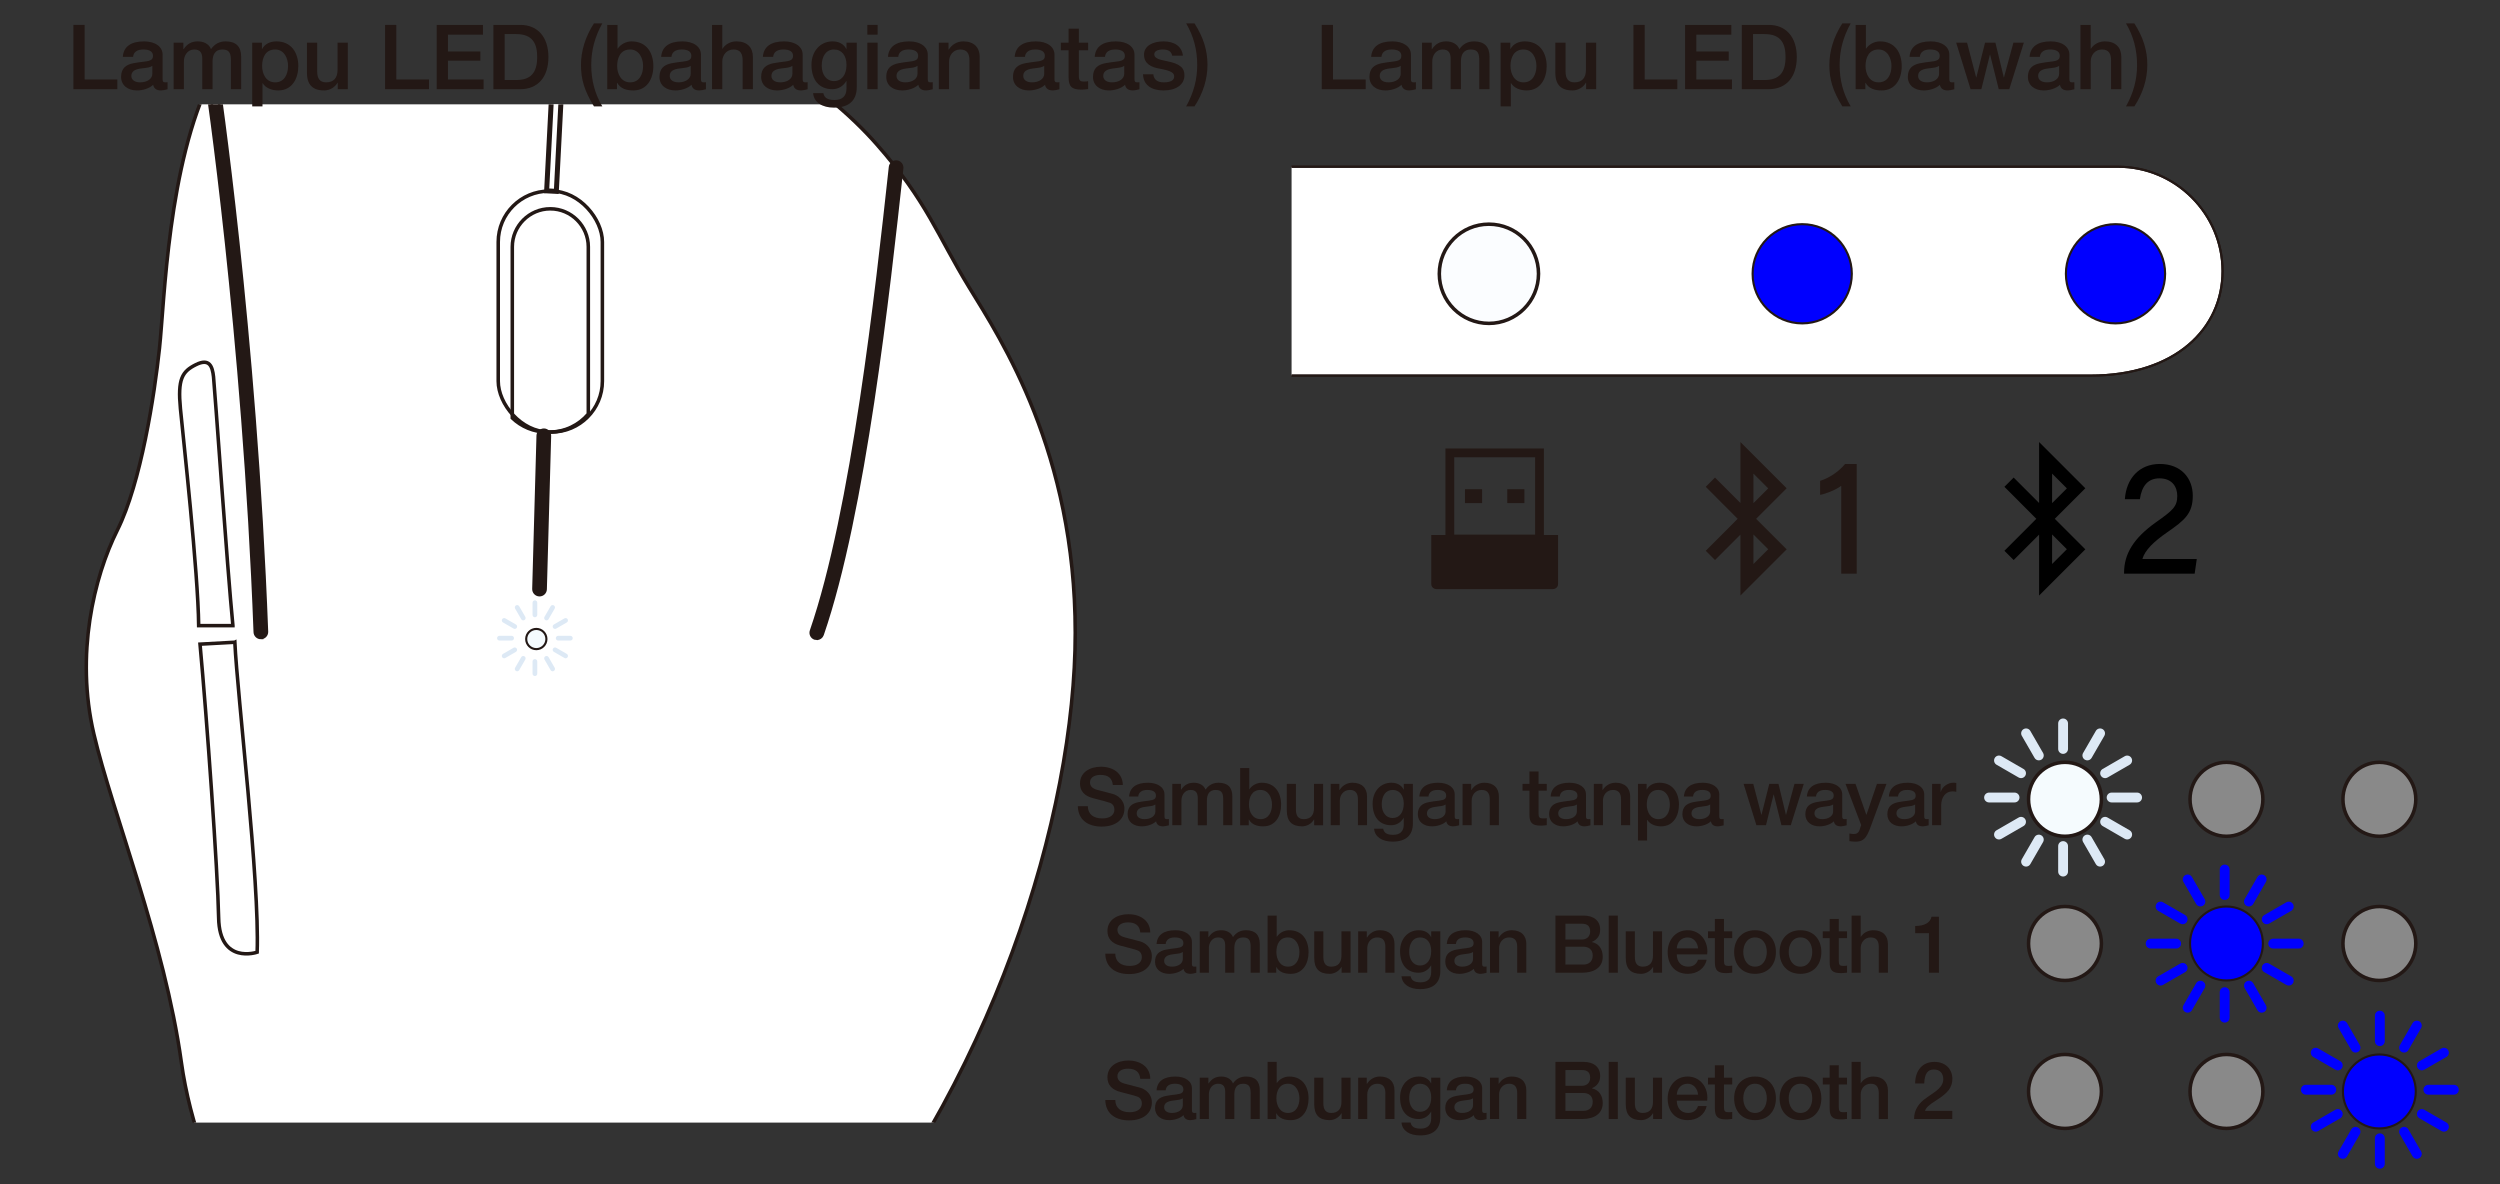 <?xml version="1.0" encoding="UTF-8"?>
<svg xmlns="http://www.w3.org/2000/svg" version="1.1" xmlns:xlink="http://www.w3.org/1999/xlink" viewBox="0 0 500 236.881">
  <rect x="0" y="0" width="500" height="236.881" fill="#333333" stroke="none"/>
  <!-- Generator: Adobe Illustrator 29.0.1, SVG Export Plug-In . SVG Version: 2.1.0 Build 192)  -->
  <defs>
    <clipPath id="clippath">
      <rect x="14.472" y="20.865" width="202.16" height="203.651" fill="none"/>
    </clipPath>
    <clipPath id="clippath-1">
      <rect x="301.331" y="-29.654" width="111.973" height="198.002" transform="translate(426.665 -287.971) rotate(90)" fill="none"/>
    </clipPath>
  </defs>
  <g id="_レイヤー_1" data-name="レイヤー_1">
    <g clip-path="url(#clippath)">
      <g>
        <g>
          <path d="M111.16-2.426c-28.284-3.68-60.071.274-68.824,17.795s-9.427,44.814-10.437,54.248c-1.01,9.435-3.703,26.956-8.417,36.39s-8.417,24.934-4.713,40.771c3.703,15.836,14.14,41.444,17.507,65.705s19.19,51.553,37.707,68.063c18.517,16.51,52.184,20.554,88.545-21.565,36.361-42.118,52.521-96.367,52.521-132.42s-14.814-58.629-21.21-69.074-8.417-17.184-18.517-28.64c-10.1-11.456-30.494-26.893-64.161-31.273Z" fill="#fff" stroke="#231815" stroke-miterlimit="10" stroke-width=".709"/>
          <rect x="99.645" y="38.221" width="20.83" height="48.183" rx="10.175" ry="10.175" fill="none" stroke="#231815" stroke-miterlimit="10" stroke-width=".709"/>
          <path d="M110.06,41.76c-4.181,0-7.601,3.423-7.601,7.608v34.231c1.826,1.733,4.282,2.807,6.981,2.807h.489c3.089,0,5.864-1.401,7.733-3.595v-33.442c0-4.184-3.421-7.608-7.601-7.608Z" fill="none" stroke="#231815" stroke-miterlimit="10" stroke-width=".709"/>
          <rect x="91.324" y="17.27" width="40.015" height="1.941" transform="translate(87.36 128.48) rotate(-87.037)" fill="#fff" stroke="#231815" stroke-miterlimit="10"/>
          <path d="M107.908,118.787h-.027c-.536-.015-.959-.462-.943-.998l.856-30.66c.015-.536.465-.936.996-.943.536.015.959.462.943.998l-.856,30.66c-.015.527-.445.943-.969.943Z" fill="#231815" stroke="#231815" stroke-miterlimit="10"/>
          <path d="M163.36,127.523c-.104,0-.211-.017-.317-.054-.507-.175-.776-.728-.6-1.234,8.291-24.047,13.146-68.437,15.755-92.285l.057-.527c.057-.534.548-.91,1.07-.86.532.059.917.538.858,1.071l-.057.527c-2.617,23.924-7.486,68.455-15.848,92.707-.139.402-.515.655-.917.655Z" fill="#231815" stroke="#231815" stroke-miterlimit="10"/>
          <path d="M52.172,127.351c-.52,0-.949-.411-.969-.934-2.254-59.995-9.751-110.401-9.828-110.903-.079-.531.286-1.025.816-1.105.535-.083,1.023.286,1.104.816.075.503,7.588,51.011,9.846,111.119.02.536-.397.987-.933,1.007-.012,0-.024,0-.036,0Z" fill="#231815" stroke="#231815" stroke-miterlimit="10"/>
          <circle cx="107.261" cy="127.807" r="2.022" fill="#f5fbfe" stroke="#231815" stroke-miterlimit="10" stroke-width=".425"/>
          <path d="M46.581,125.125c-1.141-11.647-3.651-47.732-3.879-49.787s-.799-3.768-3.537-2.398-3.651,2.855-3.081,8.793,3.537,32.658,3.651,43.392h6.846Z" fill="#fff" stroke="#231815" stroke-miterlimit="10" stroke-width=".709"/>
          <path d="M46.967,128.446c.513,10.791,4.977,47.778,4.463,61.995,0,0-7.53,2.569-7.702-6.851s-2.355-39.858-3.724-54.759l6.962-.384Z" fill="#fff" stroke="#231815" stroke-miterlimit="10" stroke-width=".709"/>
          <line x1="46.581" y1="125.125" x2="46.888" y2="128.451" fill="none"/>
        </g>
        <g>
          <path d="M102.327,128.108h-2.443c-.26,0-.471-.211-.471-.472s.212-.472.471-.472h2.443c.26,0,.471.211.471.472s-.212.472-.471.472Z" fill="#dde9f5"/>
          <path d="M114.074,128.108h-2.443c-.26,0-.471-.211-.471-.472s.212-.472.471-.472h2.443c.26,0,.471.211.471.472s-.212.472-.471.472Z" fill="#dde9f5"/>
          <path d="M100.835,131.658c-.162,0-.321-.084-.408-.236-.13-.226-.053-.514.171-.644l2.116-1.223c.222-.131.512-.055.643.172.13.226.053.514-.171.644l-2.116,1.223c-.074.043-.155.064-.235.064Z" fill="#dde9f5"/>
          <path d="M111.007,125.78c-.162,0-.321-.084-.408-.236-.13-.226-.053-.514.173-.644l2.116-1.223c.222-.13.512-.055.643.172.13.226.053.514-.173.644l-2.116,1.223c-.074.043-.155.064-.235.064Z" fill="#dde9f5"/>
          <path d="M103.431,134.257c-.081,0-.161-.021-.235-.064-.226-.13-.303-.419-.173-.644l1.222-2.118c.13-.227.418-.302.643-.172.226.13.303.419.173.644l-1.222,2.118c-.087.151-.245.236-.408.236Z" fill="#dde9f5"/>
          <path d="M109.305,124.076c-.081,0-.161-.021-.235-.064-.226-.13-.303-.419-.173-.644l1.222-2.118c.13-.227.418-.302.643-.172.226.13.303.419.173.644l-1.222,2.118c-.087.151-.245.236-.408.236Z" fill="#dde9f5"/>
          <path d="M106.98,135.208c-.26,0-.471-.211-.471-.472v-2.445c0-.261.212-.472.471-.472s.471.211.471.472v2.445c0,.261-.212.472-.471.472Z" fill="#dde9f5"/>
          <path d="M106.98,123.452c-.26,0-.471-.211-.471-.472v-2.445c0-.261.212-.472.471-.472s.471.211.471.472v2.445c0,.261-.212.472-.471.472Z" fill="#dde9f5"/>
          <path d="M110.527,134.257c-.162,0-.321-.084-.408-.236l-1.222-2.118c-.13-.226-.053-.514.173-.644.222-.131.513-.055.643.172l1.222,2.118c.13.226.053.514-.173.644-.074.043-.155.064-.235.064Z" fill="#dde9f5"/>
          <path d="M104.654,124.075c-.162,0-.321-.084-.408-.236l-1.222-2.117c-.13-.226-.053-.514.171-.644.227-.13.513-.055.644.172l1.222,2.117c.13.226.053.514-.171.644-.075.043-.156.064-.236.064Z" fill="#dde9f5"/>
          <path d="M113.123,131.657c-.081,0-.161-.021-.235-.064l-2.116-1.223c-.226-.13-.303-.419-.173-.644.129-.227.418-.303.643-.172l2.116,1.223c.226.13.303.419.173.644-.087.151-.245.236-.408.236Z" fill="#dde9f5"/>
          <path d="M102.951,125.779c-.081,0-.161-.021-.235-.064l-2.116-1.223c-.226-.13-.303-.419-.173-.644.13-.227.42-.302.643-.172l2.116,1.223c.226.13.303.419.173.644-.087.151-.245.236-.408.236Z" fill="#dde9f5"/>
        </g>
      </g>
    </g>
    <ellipse cx="412.995" cy="188.697" rx="7.287" ry="7.398" fill="#898989" stroke="#231815" stroke-miterlimit="10" stroke-width=".709"/>
    <path d="M412.995,210.891c4.025,0,7.287,3.312,7.287,7.398,0,4.086-3.263,7.398-7.287,7.398-4.025,0-7.287-3.312-7.287-7.398,0-4.086,3.263-7.398,7.287-7.398Z" fill="#898989" stroke="#231815" stroke-miterlimit="10" stroke-width=".709"/>
    <ellipse cx="412.995" cy="159.859" rx="7.287" ry="7.398" fill="#f5fbfe" stroke="#231815" stroke-miterlimit="10" stroke-width=".709"/>
    <ellipse cx="445.29" cy="188.697" rx="7.287" ry="7.398" fill="blue" stroke="#231815" stroke-miterlimit="10" stroke-width=".425"/>
    <path d="M445.29,210.891c4.025,0,7.287,3.312,7.287,7.398s-3.263,7.398-7.287,7.398c-4.025,0-7.287-3.312-7.287-7.398,0-4.086,3.263-7.398,7.287-7.398Z" fill="#898989" stroke="#231815" stroke-miterlimit="10" stroke-width=".709"/>
    <ellipse cx="445.29" cy="159.859" rx="7.287" ry="7.398" fill="#898989" stroke="#231815" stroke-miterlimit="10" stroke-width=".709"/>
    <ellipse cx="475.873" cy="188.697" rx="7.287" ry="7.398" fill="#898989" stroke="#231815" stroke-miterlimit="10" stroke-width=".709"/>
    <path d="M475.873,210.891c4.025,0,7.287,3.312,7.287,7.398s-3.263,7.398-7.287,7.398c-4.025,0-7.287-3.312-7.287-7.398,0-4.086,3.263-7.398,7.287-7.398Z" fill="blue" stroke="#231815" stroke-miterlimit="10" stroke-width=".425"/>
    <ellipse cx="475.873" cy="159.859" rx="7.287" ry="7.398" fill="#898989" stroke="#231815" stroke-miterlimit="10" stroke-width=".709"/>
    <g>
      <path d="M16.929,4.982v10.912h6.536v1.944h-8.786V4.982h2.25Z" fill="#231815"/>
      <path d="M32.518,10.924v4.897c0,.486.108.648.559.648.108,0,.288,0,.432-.036v1.422c-.522.144-1.062.234-1.296.234-.9,0-1.44-.36-1.585-1.134-.738.738-2.088,1.134-3.223,1.134-1.836,0-3.187-1.008-3.187-2.719,0-1.747,1.026-2.431,2.413-2.719.702-.144,1.477-.234,2.341-.342,1.242-.144,1.621-.432,1.621-1.152,0-.81-.648-1.26-1.927-1.26-1.26,0-1.962.54-2.053,1.477h-2.052c.144-2.035,1.62-3.097,4.231-3.097,2.251,0,3.727,1.062,3.727,2.647ZM28.035,16.47c1.405,0,2.431-.703,2.431-1.711v-1.584c-.558.342-.829.342-2.251.522-1.35.162-1.944.648-1.944,1.494,0,.774.648,1.279,1.764,1.279Z" fill="#231815"/>
      <path d="M42.202,9.826c.72-1.026,1.674-1.549,2.935-1.549,2.035,0,3.097,1.026,3.097,3.061v6.5h-2.053v-5.618c0-1.314-.126-2.323-1.692-2.323-1.495,0-1.98,1.081-1.98,2.413v5.528h-2.053v-6.05c0-1.152-.36-1.891-1.621-1.891-1.296,0-2.053,1.17-2.053,2.359v5.582h-2.052v-9.309h1.944v1.296h.054c.72-1.062,1.566-1.549,2.863-1.549,1.08,0,2.196.468,2.611,1.549Z" fill="#231815"/>
      <path d="M59.663,13.229c0,2.449-1.225,4.861-4.016,4.861-1.17,0-2.485-.414-3.115-1.458h-.036v4.646h-2.053v-12.748h1.945v1.26h.036c.594-1.081,1.693-1.513,2.881-1.513,2.917,0,4.358,2.233,4.358,4.952ZM55.035,16.47c1.854,0,2.575-1.657,2.575-3.277,0-1.548-.774-3.295-2.593-3.295-1.908,0-2.593,1.621-2.593,3.295,0,1.603.792,3.277,2.611,3.277Z" fill="#231815"/>
      <path d="M63.44,8.529v5.779c0,1.387.522,2.161,1.782,2.161,1.531,0,2.287-.918,2.287-2.467v-5.474h2.053v9.309h-2.017v-1.296h-.036c-.54.954-1.603,1.548-2.665,1.548-2.376,0-3.457-1.206-3.457-3.565v-5.996h2.053Z" fill="#231815"/>
      <path d="M79.262,4.982v10.912h6.536v1.944h-8.787V4.982h2.251Z" fill="#231815"/>
      <path d="M96.598,4.982v1.945h-7.004v3.367h6.481v1.837h-6.481v3.763h7.13v1.944h-9.381V4.982h9.255Z" fill="#231815"/>
      <path d="M104.103,4.982c3.403,0,5.582,2.413,5.582,6.428,0,4.087-2.179,6.428-5.618,6.428h-5.384V4.982h5.42ZM103.239,16.001c2.898,0,4.195-1.422,4.195-4.591,0-2.611-.847-4.592-4.178-4.592h-2.322v9.183h2.305Z" fill="#231815"/>
      <path d="M120.464,4.676c-1.458,2.611-2.215,5.312-2.215,8.301,0,3.079.721,5.78,2.215,8.3h-1.675c-1.944-3.169-2.593-5.438-2.593-8.3,0-2.737.847-5.6,2.593-8.301h1.675Z" fill="#231815"/>
      <path d="M123.505,4.982v4.753h.036c.595-.9,1.692-1.458,2.773-1.458,2.898,0,4.357,2.143,4.357,4.952,0,2.503-1.243,4.861-4.016,4.861-1.278,0-2.557-.324-3.223-1.53h-.036v1.278h-1.944V4.982h2.052ZM126.044,16.47c1.854,0,2.575-1.657,2.575-3.277,0-1.566-.811-3.295-2.593-3.295-1.909,0-2.593,1.621-2.593,3.295,0,1.603.792,3.277,2.61,3.277Z" fill="#231815"/>
      <path d="M140.194,10.924v4.897c0,.486.107.648.558.648.108,0,.288,0,.433-.036v1.422c-.522.144-1.062.234-1.297.234-.9,0-1.44-.36-1.584-1.134-.738.738-2.089,1.134-3.224,1.134-1.836,0-3.187-1.008-3.187-2.719,0-1.747,1.026-2.431,2.413-2.719.702-.144,1.477-.234,2.34-.342,1.243-.144,1.621-.432,1.621-1.152,0-.81-.648-1.26-1.927-1.26-1.261,0-1.963.54-2.053,1.477h-2.053c.145-2.035,1.621-3.097,4.231-3.097,2.251,0,3.728,1.062,3.728,2.647ZM135.71,16.47c1.404,0,2.431-.703,2.431-1.711v-1.584c-.559.342-.828.342-2.251.522-1.351.162-1.944.648-1.944,1.494,0,.774.648,1.279,1.765,1.279Z" fill="#231815"/>
      <path d="M144.457,4.982v4.771h.036c.594-.936,1.639-1.477,2.809-1.477,2.143,0,3.277,1.243,3.277,3.097v6.464h-2.053v-5.762c0-1.188-.36-2.179-1.818-2.179-1.423,0-2.251,1.17-2.251,2.395v5.546h-2.053V4.982h2.053Z" fill="#231815"/>
      <path d="M160.534,10.924v4.897c0,.486.107.648.558.648.108,0,.288,0,.433-.036v1.422c-.522.144-1.062.234-1.297.234-.9,0-1.44-.36-1.584-1.134-.738.738-2.089,1.134-3.224,1.134-1.836,0-3.187-1.008-3.187-2.719,0-1.747,1.026-2.431,2.413-2.719.702-.144,1.477-.234,2.34-.342,1.243-.144,1.621-.432,1.621-1.152,0-.81-.648-1.26-1.927-1.26-1.261,0-1.963.54-2.053,1.477h-2.053c.145-2.035,1.621-3.097,4.231-3.097,2.251,0,3.728,1.062,3.728,2.647ZM156.05,16.47c1.404,0,2.431-.703,2.431-1.711v-1.584c-.559.342-.828.342-2.251.522-1.351.162-1.944.648-1.944,1.494,0,.774.648,1.279,1.765,1.279Z" fill="#231815"/>
      <path d="M169.263,9.808h.035v-1.278h2.053v8.913c0,2.593-1.512,4.087-4.555,4.087-2.341,0-4.016-1.044-4.178-2.899h2.053c.18.9.792,1.369,2.232,1.369,1.603,0,2.395-.828,2.395-2.323v-1.477h-.035c-.612,1.044-1.621,1.639-2.791,1.639-2.629,0-4.178-1.818-4.178-4.879,0-2.683,1.729-4.682,4.214-4.682,1.26,0,2.269.522,2.755,1.531ZM166.796,16.217c1.548,0,2.502-1.278,2.502-3.241,0-1.854-.936-3.079-2.502-3.079-1.549,0-2.449,1.314-2.449,3.241,0,1.764.937,3.079,2.449,3.079Z" fill="#231815"/>
      <path d="M175.525,4.982v1.945h-2.052v-1.945h2.052ZM175.525,8.529v9.309h-2.052v-9.309h2.052Z" fill="#231815"/>
      <path d="M185.553,10.924v4.897c0,.486.107.648.558.648.108,0,.288,0,.433-.036v1.422c-.522.144-1.062.234-1.297.234-.9,0-1.44-.36-1.584-1.134-.738.738-2.089,1.134-3.224,1.134-1.836,0-3.187-1.008-3.187-2.719,0-1.747,1.026-2.431,2.413-2.719.702-.144,1.477-.234,2.34-.342,1.243-.144,1.621-.432,1.621-1.152,0-.81-.648-1.26-1.927-1.26-1.261,0-1.963.54-2.053,1.477h-2.053c.145-2.035,1.621-3.097,4.231-3.097,2.251,0,3.728,1.062,3.728,2.647ZM181.07,16.47c1.404,0,2.431-.703,2.431-1.711v-1.584c-.559.342-.828.342-2.251.522-1.351.162-1.944.648-1.944,1.494,0,.774.648,1.279,1.765,1.279Z" fill="#231815"/>
      <path d="M195.939,11.374v6.464h-2.053v-5.816c0-1.188-.414-2.125-1.818-2.125-1.44,0-2.251,1.188-2.251,2.395v5.546h-2.053v-9.309h1.944v1.368l.036.036c.667-1.081,1.729-1.657,2.917-1.657,2.143,0,3.277,1.225,3.277,3.097Z" fill="#231815"/>
      <path d="M210.897,10.924v4.897c0,.486.107.648.558.648.108,0,.288,0,.433-.036v1.422c-.522.144-1.062.234-1.297.234-.9,0-1.44-.36-1.584-1.134-.738.738-2.089,1.134-3.224,1.134-1.836,0-3.187-1.008-3.187-2.719,0-1.747,1.026-2.431,2.413-2.719.702-.144,1.477-.234,2.34-.342,1.243-.144,1.621-.432,1.621-1.152,0-.81-.648-1.26-1.927-1.26-1.261,0-1.963.54-2.053,1.477h-2.053c.145-2.035,1.621-3.097,4.231-3.097,2.251,0,3.728,1.062,3.728,2.647ZM206.413,16.47c1.404,0,2.431-.703,2.431-1.711v-1.584c-.559.342-.828.342-2.251.522-1.351.162-1.944.648-1.944,1.494,0,.774.648,1.279,1.765,1.279Z" fill="#231815"/>
      <path d="M215.773,5.738v2.791h1.854v1.53h-1.854v5.078c0,.972.234,1.17,1.026,1.17.378,0,.756-.036.828-.072v1.584c-.811.09-1.044.108-1.332.108-1.963,0-2.575-.63-2.575-2.502v-5.366h-1.549v-1.53h1.549v-2.791h2.053Z" fill="#231815"/>
      <path d="M226.899,10.924v4.897c0,.486.107.648.558.648.108,0,.288,0,.433-.036v1.422c-.522.144-1.062.234-1.297.234-.9,0-1.44-.36-1.584-1.134-.738.738-2.089,1.134-3.224,1.134-1.836,0-3.187-1.008-3.187-2.719,0-1.747,1.026-2.431,2.413-2.719.702-.144,1.477-.234,2.34-.342,1.243-.144,1.621-.432,1.621-1.152,0-.81-.648-1.26-1.927-1.26-1.261,0-1.963.54-2.053,1.477h-2.053c.145-2.035,1.621-3.097,4.231-3.097,2.251,0,3.728,1.062,3.728,2.647ZM222.415,16.47c1.404,0,2.431-.703,2.431-1.711v-1.584c-.559.342-.828.342-2.251.522-1.351.162-1.944.648-1.944,1.494,0,.774.648,1.279,1.765,1.279Z" fill="#231815"/>
      <path d="M236.582,11.14h-2.143c-.162-.846-.774-1.242-1.891-1.242-1.009,0-1.692.342-1.692.954,0,.648.558,1.009,2.358,1.351,2.863.522,3.673,1.422,3.673,2.863,0,1.945-1.782,3.025-4.159,3.025-2.448,0-4.069-1.098-4.123-3.241h2.053c.126,1.098.828,1.621,2.106,1.621,1.261,0,2.07-.36,2.07-1.17,0-.648-.414-1.134-3.007-1.584-1.548-.271-3.024-.955-3.024-2.773,0-1.747,1.71-2.665,3.889-2.665,2.215,0,3.691,1.008,3.89,2.863Z" fill="#231815"/>
      <path d="M238.902,4.676c1.783,2.809,2.593,5.384,2.593,8.301,0,2.863-.9,5.726-2.593,8.3h-1.674c1.512-2.701,2.214-5.383,2.214-8.282,0-3.007-.702-5.744-2.214-8.319h1.674Z" fill="#231815"/>
    </g>
    <g>
      <path d="M266.601,4.982v10.912h6.536v1.944h-8.786V4.982h2.25Z" fill="#231815"/>
      <path d="M282.191,10.924v4.897c0,.486.108.648.559.648.107,0,.288,0,.432-.036v1.422c-.521.144-1.062.234-1.296.234-.9,0-1.44-.36-1.585-1.134-.738.738-2.089,1.134-3.223,1.134-1.837,0-3.188-1.008-3.188-2.719,0-1.747,1.026-2.431,2.413-2.719.702-.144,1.477-.234,2.341-.342,1.242-.144,1.62-.432,1.62-1.152,0-.81-.647-1.26-1.926-1.26-1.261,0-1.963.54-2.054,1.477h-2.052c.144-2.035,1.62-3.097,4.231-3.097,2.25,0,3.727,1.062,3.727,2.647ZM277.708,16.47c1.404,0,2.431-.703,2.431-1.711v-1.584c-.558.342-.828.342-2.25.522-1.351.162-1.945.648-1.945,1.494,0,.774.648,1.279,1.765,1.279Z" fill="#231815"/>
      <path d="M291.876,9.826c.72-1.026,1.674-1.549,2.935-1.549,2.035,0,3.097,1.026,3.097,3.061v6.5h-2.053v-5.618c0-1.314-.126-2.323-1.692-2.323-1.494,0-1.98,1.081-1.98,2.413v5.528h-2.053v-6.05c0-1.152-.359-1.891-1.62-1.891-1.297,0-2.053,1.17-2.053,2.359v5.582h-2.053v-9.309h1.945v1.296h.054c.72-1.062,1.566-1.549,2.862-1.549,1.081,0,2.197.468,2.611,1.549Z" fill="#231815"/>
      <path d="M309.337,13.229c0,2.449-1.225,4.861-4.016,4.861-1.17,0-2.484-.414-3.115-1.458h-.036v4.646h-2.052v-12.748h1.944v1.26h.036c.594-1.081,1.692-1.513,2.881-1.513,2.917,0,4.357,2.233,4.357,4.952ZM304.709,16.47c1.854,0,2.575-1.657,2.575-3.277,0-1.548-.774-3.295-2.593-3.295-1.909,0-2.593,1.621-2.593,3.295,0,1.603.792,3.277,2.61,3.277Z" fill="#231815"/>
      <path d="M313.114,8.529v5.779c0,1.387.522,2.161,1.782,2.161,1.531,0,2.287-.918,2.287-2.467v-5.474h2.053v9.309h-2.017v-1.296h-.036c-.54.954-1.603,1.548-2.665,1.548-2.377,0-3.457-1.206-3.457-3.565v-5.996h2.053Z" fill="#231815"/>
      <path d="M328.936,4.982v10.912h6.536v1.944h-8.787V4.982h2.251Z" fill="#231815"/>
      <path d="M346.272,4.982v1.945h-7.004v3.367h6.481v1.837h-6.481v3.763h7.13v1.944h-9.381V4.982h9.255Z" fill="#231815"/>
      <path d="M353.777,4.982c3.403,0,5.582,2.413,5.582,6.428,0,4.087-2.179,6.428-5.618,6.428h-5.384V4.982h5.42ZM352.913,16.001c2.898,0,4.195-1.422,4.195-4.591,0-2.611-.847-4.592-4.178-4.592h-2.322v9.183h2.305Z" fill="#231815"/>
      <path d="M370.139,4.676c-1.458,2.611-2.215,5.312-2.215,8.301,0,3.079.721,5.78,2.215,8.3h-1.675c-1.944-3.169-2.593-5.438-2.593-8.3,0-2.737.847-5.6,2.593-8.301h1.675Z" fill="#231815"/>
      <path d="M373.18,4.982v4.753h.036c.595-.9,1.692-1.458,2.773-1.458,2.898,0,4.357,2.143,4.357,4.952,0,2.503-1.243,4.861-4.016,4.861-1.278,0-2.557-.324-3.223-1.53h-.036v1.278h-1.944V4.982h2.052ZM375.719,16.47c1.854,0,2.575-1.657,2.575-3.277,0-1.566-.811-3.295-2.593-3.295-1.909,0-2.593,1.621-2.593,3.295,0,1.603.792,3.277,2.61,3.277Z" fill="#231815"/>
      <path d="M389.868,10.924v4.897c0,.486.107.648.558.648.108,0,.288,0,.433-.036v1.422c-.522.144-1.062.234-1.297.234-.9,0-1.44-.36-1.584-1.134-.738.738-2.089,1.134-3.224,1.134-1.836,0-3.187-1.008-3.187-2.719,0-1.747,1.026-2.431,2.413-2.719.702-.144,1.476-.234,2.341-.342,1.242-.144,1.62-.432,1.62-1.152,0-.81-.648-1.26-1.927-1.26-1.261,0-1.963.54-2.053,1.477h-2.053c.145-2.035,1.621-3.097,4.231-3.097,2.251,0,3.728,1.062,3.728,2.647ZM385.385,16.47c1.404,0,2.431-.703,2.431-1.711v-1.584c-.559.342-.828.342-2.251.522-1.351.162-1.944.648-1.944,1.494,0,.774.648,1.279,1.765,1.279Z" fill="#231815"/>
      <path d="M393.412,8.529l1.818,6.95h.036l1.746-6.95h2.07l1.675,6.95h.036l1.891-6.95h2.089l-2.917,9.309h-2.106l-1.729-6.914h-.036l-1.711,6.914h-2.16l-2.881-9.309h2.179Z" fill="#231815"/>
      <path d="M413.88,10.924v4.897c0,.486.107.648.558.648.108,0,.288,0,.433-.036v1.422c-.522.144-1.062.234-1.297.234-.9,0-1.44-.36-1.584-1.134-.738.738-2.089,1.134-3.224,1.134-1.836,0-3.187-1.008-3.187-2.719,0-1.747,1.026-2.431,2.413-2.719.702-.144,1.476-.234,2.341-.342,1.242-.144,1.62-.432,1.62-1.152,0-.81-.648-1.26-1.927-1.26-1.261,0-1.963.54-2.053,1.477h-2.053c.145-2.035,1.621-3.097,4.231-3.097,2.251,0,3.728,1.062,3.728,2.647ZM409.396,16.47c1.404,0,2.431-.703,2.431-1.711v-1.584c-.559.342-.828.342-2.251.522-1.351.162-1.944.648-1.944,1.494,0,.774.648,1.279,1.765,1.279Z" fill="#231815"/>
      <path d="M418.143,4.982v4.771h.036c.594-.936,1.639-1.477,2.809-1.477,2.143,0,3.277,1.243,3.277,3.097v6.464h-2.053v-5.762c0-1.188-.36-2.179-1.818-2.179-1.423,0-2.251,1.17-2.251,2.395v5.546h-2.053V4.982h2.053Z" fill="#231815"/>
      <path d="M426.873,4.676c1.782,2.809,2.593,5.384,2.593,8.301,0,2.863-.9,5.726-2.593,8.3h-1.675c1.513-2.701,2.215-5.383,2.215-8.282,0-3.007-.702-5.744-2.215-8.319h1.675Z" fill="#231815"/>
    </g>
    <g>
      <path d="M402.911,160.488h-5.098c-.542,0-.984-.441-.984-.985s.442-.985.984-.985h5.098c.542,0,.984.441.984.985s-.442.985-.984.985Z" fill="#dde9f5"/>
      <path d="M427.421,160.488h-5.098c-.542,0-.984-.441-.984-.985s.442-.985.984-.985h5.098c.542,0,.984.441.984.985s-.442.985-.984.985Z" fill="#dde9f5"/>
      <path d="M399.797,167.896c-.339,0-.669-.176-.851-.492-.271-.471-.111-1.073.358-1.344l4.415-2.551c.463-.274,1.068-.115,1.341.359.271.471.111,1.073-.358,1.344l-4.415,2.551c-.154.09-.322.133-.491.133Z" fill="#dde9f5"/>
      <path d="M421.023,155.631c-.339,0-.669-.176-.851-.492-.271-.471-.111-1.073.36-1.344l4.415-2.551c.463-.271,1.068-.114,1.341.359.271.471.111,1.073-.36,1.344l-4.415,2.551c-.154.09-.322.133-.491.133Z" fill="#dde9f5"/>
      <path d="M405.215,173.319c-.168,0-.336-.043-.491-.133-.472-.271-.631-.873-.36-1.344l2.55-4.418c.271-.473.873-.631,1.341-.359.472.271.631.873.36,1.344l-2.55,4.418c-.182.316-.512.492-.851.492Z" fill="#dde9f5"/>
      <path d="M417.47,152.075c-.168,0-.336-.043-.491-.133-.472-.271-.631-.873-.36-1.344l2.55-4.418c.271-.473.873-.631,1.341-.359.472.271.631.873.36,1.344l-2.55,4.418c-.182.316-.512.492-.851.492Z" fill="#dde9f5"/>
      <path d="M412.619,175.303c-.542,0-.984-.441-.984-.985v-5.102c0-.544.442-.985.984-.985s.984.441.984.985v5.102c0,.544-.442.985-.984.985Z" fill="#dde9f5"/>
      <path d="M412.619,150.773c-.542,0-.984-.441-.984-.985v-5.102c0-.544.442-.985.984-.985s.984.441.984.985v5.102c0,.544-.442.985-.984.985Z" fill="#dde9f5"/>
      <path d="M420.02,173.319c-.339,0-.669-.176-.851-.492l-2.55-4.42c-.271-.471-.111-1.073.36-1.344.463-.274,1.07-.115,1.341.359l2.55,4.42c.271.471.111,1.073-.36,1.344-.154.09-.322.133-.491.133Z" fill="#dde9f5"/>
      <path d="M407.765,152.074c-.339,0-.669-.176-.851-.492l-2.55-4.417c-.271-.471-.111-1.073.358-1.344.474-.271,1.07-.114,1.344.359l2.55,4.417c.271.471.111,1.073-.358,1.344-.157.09-.325.133-.493.133Z" fill="#dde9f5"/>
      <path d="M425.437,167.894c-.168,0-.336-.043-.491-.133l-4.415-2.551c-.472-.271-.631-.873-.36-1.344.268-.473.873-.632,1.341-.359l4.415,2.551c.472.271.631.873.36,1.344-.182.316-.512.492-.851.492Z" fill="#dde9f5"/>
      <path d="M404.212,155.629c-.168,0-.336-.043-.491-.133l-4.415-2.551c-.472-.271-.631-.873-.36-1.344.271-.475.875-.629,1.341-.359l4.415,2.551c.472.271.631.873.36,1.344-.182.316-.512.492-.851.492Z" fill="#dde9f5"/>
    </g>
    <g>
      <path d="M466.26,218.932h-5.098c-.542,0-.984-.441-.984-.985s.442-.985.984-.985h5.098c.542,0,.984.441.984.985s-.442.985-.984.985Z" fill="blue"/>
      <path d="M490.77,218.932h-5.098c-.542,0-.984-.441-.984-.985s.442-.985.984-.985h5.098c.542,0,.984.441.984.985s-.442.985-.984.985Z" fill="blue"/>
      <path d="M463.146,226.339c-.339,0-.669-.176-.851-.492-.271-.471-.111-1.073.358-1.344l4.415-2.551c.463-.274,1.068-.115,1.341.359.271.471.111,1.073-.358,1.344l-4.415,2.551c-.154.09-.322.133-.491.133Z" fill="blue"/>
      <path d="M484.371,214.074c-.339,0-.669-.176-.851-.492-.271-.471-.111-1.073.36-1.344l4.415-2.551c.463-.271,1.068-.114,1.341.359.271.471.111,1.073-.36,1.344l-4.415,2.551c-.154.09-.322.133-.491.133Z" fill="blue"/>
      <path d="M468.563,231.762c-.168,0-.336-.043-.491-.133-.472-.271-.631-.873-.36-1.344l2.55-4.418c.271-.473.873-.631,1.341-.359.472.271.631.873.36,1.344l-2.55,4.418c-.182.316-.512.492-.851.492Z" fill="blue"/>
      <path d="M480.818,210.518c-.168,0-.336-.043-.491-.133-.472-.271-.631-.873-.36-1.344l2.55-4.418c.271-.473.873-.631,1.341-.359.472.271.631.873.36,1.344l-2.55,4.418c-.182.316-.512.492-.851.492Z" fill="blue"/>
      <path d="M475.967,233.746c-.542,0-.984-.441-.984-.985v-5.102c0-.544.442-.985.984-.985s.984.441.984.985v5.102c0,.544-.442.985-.984.985Z" fill="blue"/>
      <path d="M475.967,209.216c-.542,0-.984-.441-.984-.985v-5.102c0-.544.442-.985.984-.985s.984.441.984.985v5.102c0,.544-.442.985-.984.985Z" fill="blue"/>
      <path d="M483.368,231.762c-.339,0-.669-.176-.851-.492l-2.55-4.42c-.271-.471-.111-1.073.36-1.344.463-.274,1.07-.115,1.341.359l2.55,4.42c.271.471.111,1.073-.36,1.344-.154.09-.322.133-.491.133Z" fill="blue"/>
      <path d="M471.113,210.517c-.339,0-.669-.176-.851-.492l-2.55-4.417c-.271-.471-.111-1.073.358-1.344.474-.271,1.07-.114,1.344.359l2.55,4.417c.271.471.111,1.073-.358,1.344-.157.09-.325.133-.493.133Z" fill="blue"/>
      <path d="M488.786,226.338c-.168,0-.336-.043-.491-.133l-4.415-2.551c-.472-.271-.631-.873-.36-1.344.268-.473.873-.632,1.341-.359l4.415,2.551c.472.271.631.873.36,1.344-.182.316-.512.492-.851.492Z" fill="blue"/>
      <path d="M467.56,214.073c-.168,0-.336-.043-.491-.133l-4.415-2.551c-.472-.271-.631-.873-.36-1.344.271-.475.875-.629,1.341-.359l4.415,2.551c.472.271.631.873.36,1.344-.182.316-.512.492-.851.492Z" fill="blue"/>
    </g>
    <g>
      <path d="M435.228,189.705h-5.098c-.542,0-.984-.441-.984-.985s.442-.985.984-.985h5.098c.542,0,.984.441.984.985s-.442.985-.984.985Z" fill="blue"/>
      <path d="M459.738,189.705h-5.098c-.542,0-.984-.441-.984-.985s.442-.985.984-.985h5.098c.542,0,.984.441.984.985s-.442.985-.984.985Z" fill="blue"/>
      <path d="M432.114,197.112c-.339,0-.669-.176-.851-.492-.271-.471-.111-1.073.358-1.344l4.415-2.551c.463-.274,1.068-.115,1.341.359.271.471.111,1.073-.358,1.344l-4.415,2.551c-.154.09-.322.133-.491.133Z" fill="blue"/>
      <path d="M453.34,184.847c-.339,0-.669-.176-.851-.492-.271-.471-.111-1.073.36-1.344l4.415-2.551c.463-.271,1.068-.114,1.341.359.271.471.111,1.073-.36,1.344l-4.415,2.551c-.154.09-.322.133-.491.133Z" fill="blue"/>
      <path d="M437.532,202.535c-.168,0-.336-.043-.491-.133-.472-.271-.631-.873-.36-1.344l2.55-4.418c.271-.473.873-.631,1.341-.359.472.271.631.873.36,1.344l-2.55,4.418c-.182.316-.512.492-.851.492Z" fill="blue"/>
      <path d="M449.787,181.291c-.168,0-.336-.043-.491-.133-.472-.271-.631-.873-.36-1.344l2.55-4.418c.271-.473.873-.631,1.341-.359.472.271.631.873.36,1.344l-2.55,4.418c-.182.316-.512.492-.851.492Z" fill="blue"/>
      <path d="M444.936,204.519c-.542,0-.984-.441-.984-.985v-5.102c0-.544.442-.985.984-.985s.984.441.984.985v5.102c0,.544-.442.985-.984.985Z" fill="blue"/>
      <path d="M444.936,179.99c-.542,0-.984-.441-.984-.985v-5.102c0-.544.442-.985.984-.985s.984.441.984.985v5.102c0,.544-.442.985-.984.985Z" fill="blue"/>
      <path d="M452.337,202.535c-.339,0-.669-.176-.851-.492l-2.55-4.42c-.271-.471-.111-1.073.36-1.344.463-.274,1.07-.115,1.341.359l2.55,4.42c.271.471.111,1.073-.36,1.344-.154.09-.322.133-.491.133Z" fill="blue"/>
      <path d="M440.082,181.29c-.339,0-.669-.176-.851-.492l-2.55-4.417c-.271-.471-.111-1.073.358-1.344.474-.271,1.07-.114,1.344.359l2.55,4.417c.271.471.111,1.073-.358,1.344-.157.09-.325.133-.493.133Z" fill="blue"/>
      <path d="M457.754,197.111c-.168,0-.336-.043-.491-.133l-4.415-2.551c-.472-.271-.631-.873-.36-1.344.268-.473.873-.632,1.341-.359l4.415,2.551c.472.271.631.873.36,1.344-.182.316-.512.492-.851.492Z" fill="blue"/>
      <path d="M436.529,184.846c-.168,0-.336-.043-.491-.133l-4.415-2.551c-.472-.271-.631-.873-.36-1.344.271-.475.875-.629,1.341-.359l4.415,2.551c.472.271.631.873.36,1.344-.182.316-.512.492-.851.492Z" fill="blue"/>
    </g>
  </g>
  <g id="_x3C_レイヤー_x3E_">
    <g clip-path="url(#clippath-1)">
      <g>
        <path d="M222.732,75.307l-.073-.187h195.432c17.02,0,26.419-9.399,26.419-20.886h0c0-11.488-9.399-20.886-20.886-20.886h-196.081l-.031.485c.23-5.482.316-11.078.253-16.79" fill="#fff" stroke="#231815" stroke-linejoin="round" stroke-width=".425"/>
        <path d="M217.826,95.908" fill="#fff" stroke="#231815" stroke-linejoin="round" stroke-width=".425"/>
        <g>
          <g>
            <rect x="-117.886" y="-3.037" width="455.987" height="34.435" rx="17.218" ry="17.218" transform="translate(124.288 -95.927) rotate(90)" fill="none" stroke="#231815" stroke-linecap="round" stroke-linejoin="round" stroke-width=".425"/>
            <path d="M-334.541,672.911c91.546,130.817,370.152,395.324,623.424,392.523,144.616-1.599,281.312-183.31,402.402-382.631,58.865-96.896,159.159-287.191,190.351-368.431,44.249-115.248,121.335-234.65-38.06-332.71-67.463-41.504-165.934-103.676-193.958-172.126-45.113-110.19-38.753-276.854-39.856-495.107-.75-148.44-45.243-231.862-133.288-260.526-129.205-42.064-496.339,9.659-692.343,107.241-148.558,73.96-141.609,204.038-151.136,269.599-11.457,78.845-56.769,162.333-86.412,226.204-25.06,53.996-126.826,280.948-94.026,502.515,32.8,221.567,101.973,354.935,212.903,513.45Z" fill="none" stroke="#231815" stroke-miterlimit="10" stroke-width=".709"/>
            <g>
              <rect x="242.602" y="-207.091" width="175.321" height="97.152" rx="-6.393" ry="-6.393" transform="translate(171.748 -488.777) rotate(90)" fill="none" stroke="#231815" stroke-miterlimit="10" stroke-width=".709"/>
              <circle cx="329.548" cy="-201.059" r="23.401" fill="none" stroke="#231815" stroke-miterlimit="10" stroke-width=".425"/>
              <line x1="378.839" y1="-168.697" x2="283.244" y2="-168.697" fill="none" stroke="#231815" stroke-miterlimit="10" stroke-width=".425"/>
              <line x1="378.839" y1="-122.891" x2="281.686" y2="-122.891" fill="none" stroke="#231815" stroke-miterlimit="10" stroke-width=".425"/>
              <line x1="357.173" y1="-78.823" x2="296.726" y2="-78.823" fill="none" stroke="#231815" stroke-miterlimit="10" stroke-width=".425"/>
            </g>
            <path d="M-229.894,401.228l-8.503-768.837c-.124-11.176,8.919-20.421,20.095-20.544l357.42-3.953c11.176-.124,20.421,8.919,20.544,20.095l1.983,778.62c.124,11.176-8.919,20.421-20.095,20.544l-345.034,3.816c-19.361.214-26.161-7.219-26.41-29.741Z" fill="none" stroke="#231815" stroke-miterlimit="10" stroke-width=".709"/>
            <path d="M412.565-509.555l-433.259,3.211s-6.876.841-8.839-3.728c-1.963-4.569.647-10.718,7.106-14.615,6.46-3.897,174.482-71.444,290.807-72.73,152.494-1.686,150.037,73.887,150.037,73.887,0,0,3.16,6.406.677,10.543-2.483,4.137-6.529,3.431-6.529,3.431Z" fill="none" stroke="#231815" stroke-linecap="round" stroke-linejoin="round" stroke-width=".425"/>
            <path d="M582.967,54.385l4.296,388.419s.922,4.657,6.987,5.793c6.066,1.136,8.554.708,11.7-4.542,3.147-5.249,104.945-167.643,103.964-256.309-.874-79.025-109.305-136.718-109.305-136.718,0,0-6.417-6.161-13.051-3.813-5.645,1.997-4.592,7.17-4.592,7.17Z" fill="none" stroke="#231815" stroke-linecap="round" stroke-linejoin="round" stroke-width=".425"/>
            <path d="M439.585,666.506l-413.654,4.575s-9.993.009-11.936,6.062c-2.292,7.138,2.837,12.207,5.094,13.972,2.257,1.765,113.989,104.035,238.532,102.657,107.181-1.185,189.679-111.733,189.679-111.733,0,0,4.504-5.2,1.944-10.47-2.879-5.927-9.66-5.063-9.66-5.063Z" fill="none" stroke="#231815" stroke-linecap="round" stroke-linejoin="round" stroke-width=".425"/>
            <path d="M-250.563,326.465l-6.961-629.459s-.533-5.627-4.482-8.093c-3.949-2.466-7.988,1.187-11.078,5.457S-350.386-176.519-348.554-10.882c1.832,165.636,70.966,313.773,82.738,334.824,6.488,11.601,7.955,10.571,10.508,10.104,4.614-.844,4.747-7.581,4.747-7.581Z" fill="none" stroke="#231815" stroke-linecap="round" stroke-linejoin="round" stroke-width=".425"/>
            <path d="M552.95,571.567c79.345-125.752,186.119-309.386,179.327-387.555-6.792-78.169-64.032-121.113-117.754-154.898-53.722-33.786-87.723-90.884-109.636-158.843-21.291-66.029-49.795-321.911-52.717-371.67-2.921-49.76-39.284-121.751-159.033-122.798-119.749-1.047-325.321,62.951-423.104,118.566-97.783,55.615-215.841,207.482-231.393,409.192-13.304,172.555,35.866,412.171,156.344,586.296,120.478,174.125,321.444,325.497,467.322,323.883,132.762-1.468,216.618-124.851,290.644-242.174Z" fill="none" stroke="#231815" stroke-linecap="round" stroke-linejoin="round" stroke-width=".425"/>
            <path d="M164.588,168.647c29.642-38.348,48.539-86.035,47.85-148.345-.689-62.31-24.07-119.942-51.916-150.793" fill="none" stroke="#231815" stroke-linecap="round" stroke-linejoin="round" stroke-width=".425"/>
            <path d="M570.048-883.476s5.183,13.603-1.031,16.62c-6.214,3.017-15.536.396-22.993-9.033-7.457-9.429-50.079-87.407-309.546-54.974-222.555,27.819-398.287,73.971-490.004,151.946,0,0-17.74,21.191-25.499,8.063-7.759-13.128-2.753-24.568,4.005-30.478" fill="none" stroke="#231815" stroke-linecap="round" stroke-linejoin="round" stroke-width=".425"/>
            <g>
              <circle cx="367.343" cy="192.842" r="59.272" fill="none" stroke="#231815" stroke-miterlimit="10" stroke-width=".425"/>
              <circle cx="367.343" cy="192.842" r="37.934" fill="none" stroke="#231815" stroke-miterlimit="10" stroke-width=".709"/>
            </g>
            <rect x="314.71" y="346.215" width="113.109" height="193.064" rx="56.555" ry="56.555" fill="none" stroke="#231815" stroke-miterlimit="10" stroke-width=".425"/>
            <rect x="340.955" y="370.443" width="60.619" height="141.544" rx="30.309" ry="30.309" fill="none" stroke="#231815" stroke-miterlimit="10" stroke-width=".709"/>
            <g>
              <path d="M371.265,477.646h0c-16.67,0-30.309-13.639-30.309-30.309v-45.14c0-16.67,13.639-30.309,30.309-30.309v-.069c16.67,0,30.309,13.708,30.309,30.378v45.14c0,16.67-13.639,30.309-30.309,30.309Z" fill="#fff" stroke="#231815" stroke-miterlimit="10" stroke-width=".709"/>
              <rect x="340.955" y="416.803" width="60.619" height="16.43" fill="#fff" stroke="#231815" stroke-miterlimit="10" stroke-width=".425"/>
            </g>
            <g>
              <path d="M222.659,75.12h195.432c17.02,0,26.419-9.399,26.419-20.886h0c0-11.488-9.399-20.886-20.886-20.886h-196.081l-.031.485c.23-5.482.316-11.078.253-16.79-.724-65.433-24.137-125.965-52-158.377l-2.587-228.1c-.267-24.103-21.787-40.462-41.543-40.243l-306.024,3.384s-12.416,2.904-16.45-4.56c-4.034-7.464,4.962-15.862,4.962-15.862,0,0,63.038-50.911,84.266-61.025l523.936-5.794s15.814.615,15.978,15.433c.164,14.817,5.561,138.894,25.583,268.773,20.009,129.791,68.597,199.594,100.877,224.133l5.44,491.931s-54.946,91.673-95.654,140.949l-497.857,5.506s-129.279-112.38-168.059-188.615c0,0-14.443-19.599,16.377-19.94l315.31-3.487c33.19-.367,41.204-26.142,40.359-48.657l-.681-219.696c20.144-27.375,35.317-59.288,42.736-97.486l-.073-.187Z" fill="none" stroke="#231815" stroke-linejoin="round" stroke-width=".425"/>
              <circle cx="423.101" cy="54.756" r="9.921" fill="blue" stroke="#231815" stroke-miterlimit="10" stroke-width=".425"/>
              <circle cx="360.441" cy="54.756" r="9.921" fill="blue" stroke="#231815" stroke-miterlimit="10" stroke-width=".425"/>
              <circle cx="297.782" cy="54.756" r="9.921" fill="#fbfdff" stroke="#231815" stroke-miterlimit="10" stroke-width=".709"/>
            </g>
          </g>
          <line x1="189.236" y1="-923.241" x2="189.236" y2="-945.936" fill="none" stroke="#231815" stroke-linecap="round" stroke-linejoin="round" stroke-width=".425"/>
        </g>
        <g>
          <g>
            <g>
              <path d="M368.246,114.73v-17.569c-1.069.828-3.303,1.685-4.228,1.81v-2.797c2.206-.688,4.054-2.21,4.989-3.38h2.34v21.936h-3.1Z" fill="#231815"/>
              <g id="Bug">
                <path id="Bug1" data-name="Bug" d="M350.685,94.723l2.953,2.953-2.951,2.951-.002-5.904h0ZM350.685,112.801l2.953-2.953-2.951-2.951-.002,5.904h0ZM347.532,103.762l-6.384-6.4,1.85-1.85,5.087,5.087v-12.192s9.248,9.248,9.248,9.248l-6.107,6.107,6.107,6.107-9.248,9.248v-12.192s-5.087,5.087-5.087,5.087l-1.85-1.85,6.384-6.4h0Z" fill="#231815" fill-rule="evenodd"/>
              </g>
            </g>
            <g>
              <g id="Bug2" data-name="Bug">
                <path id="Bug3" data-name="Bug" d="M410.418,94.723l2.953,2.953-2.951,2.951-.002-5.904h0ZM410.418,112.801l2.953-2.953-2.951-2.951-.002,5.904h0ZM407.266,103.762l-6.384-6.4,1.85-1.85,5.087,5.087v-12.192s9.248,9.248,9.248,9.248l-6.107,6.107,6.107,6.107-9.248,9.248v-12.192s-5.087,5.087-5.087,5.087l-1.85-1.85,6.384-6.4h0Z" fill-rule="evenodd"/>
              </g>
              <path d="M424.813,114.73v-.17c0-3.759,1.886-6.914,6.376-10.103,3.339-2.358,4.264-3.127,4.264-5.273,0-1.736-.952-3.514-3.575-3.514-2.264,0-3.519,1.49-3.905,4.165h-2.999c.273-4.098,2.849-7.042,6.989-7.042,4.282,0,6.593,2.877,6.593,6.358,0,3.537-1.603,4.886-5.141,7.329-2.622,1.82-4.424,3.528-4.934,5.315h10.876s-.424,2.934-.424,2.934h-14.121Z"/>
            </g>
            <g>
              <path d="M308.776,107.002v-17.303s-19.685,0-19.685,0v17.303h-2.835s0,9.848,0,9.848c0,.539.485.976,1.083.976h23.19c.598,0,1.083-.437,1.083-.976v-9.848s-2.836,0-2.836,0ZM290.845,91.452h16.179v15.462h-16.179v-15.462Z" fill="#231815"/>
              <rect x="292.992" y="97.844" width="3.426" height="2.774" fill="#231815"/>
              <rect x="301.451" y="97.844" width="3.426" height="2.774" fill="#231815"/>
            </g>
          </g>
          <g>
            <g>
              <path d="M462.24,405.303c0,5.332-2.986,10.081-9.099,10.081-5.707,0-8.893-4.41-8.893-9.972,0-5.547,3.252-9.973,9.117-9.973,5.459,0,8.875,4.099,8.875,9.864ZM446.944,405.327c0,4.192,2.14,7.865,6.312,7.865,4.498,0,6.294-3.709,6.294-7.853,0-4.178-2.031-7.709-6.287-7.709-4.396,0-6.318,3.561-6.318,7.697Z" fill="#231815"/>
              <path d="M466.254,415.106v-19.389h3.404c2.782,4.534,8.833,14.177,9.922,16.284h.036c-.187-2.487-.169-5.547-.169-8.712v-7.572h2.431v19.389h-3.198c-2.564-4.208-8.869-14.583-10.084-16.759h-.037c.139,2.209.139,5.496.139,8.996v7.763h-2.443Z" fill="#231815"/>
            </g>
            <g>
              <path d="M462.24,480.74c0,5.332-2.987,10.081-9.099,10.081-5.707,0-8.893-4.41-8.893-9.973,0-5.547,3.253-9.972,9.117-9.972,5.459,0,8.875,4.099,8.875,9.864ZM446.944,480.764c0,4.193,2.14,7.866,6.312,7.866,4.498,0,6.294-3.71,6.294-7.854,0-4.178-2.031-7.708-6.287-7.708-4.396,0-6.318,3.561-6.318,7.696Z" fill="#231815"/>
              <path d="M466.254,471.154h12.46v2.204h-9.927s0,6.291,0,6.291h9.304v2.203h-9.304s0,8.691,0,8.691h-2.533v-19.389Z" fill="#231815"/>
              <path d="M481.992,471.154h12.46v2.204h-9.927s0,6.291,0,6.291h9.304v2.203h-9.304s0,8.691,0,8.691h-2.533v-19.389Z" fill="#231815"/>
            </g>
          </g>
          <g>
            <path d="M318.697,286.977c-.846,3.354-3.351,5.839-7.839,5.839-5.867,0-8.789-4.392-8.789-9.881,0-5.277,2.942-10.042,8.905-10.042,4.686,0,7.171,2.688,7.725,5.93h-2.879c-.64-1.995-1.97-3.57-4.956-3.57-4.122,0-5.793,3.743-5.793,7.591,0,3.706,1.567,7.61,5.905,7.61,2.942,0,4.169-1.736,4.829-3.478h2.891Z" fill="#231815"/>
            <path d="M339.639,282.769c0,5.346-3.039,10.078-9.185,10.078-5.781,0-8.966-4.414-8.966-9.977,0-5.567,3.303-9.976,9.2-9.976,5.501,0,8.952,4.077,8.952,9.875ZM324.49,282.786c0,4.115,2.054,7.636,6.086,7.636,4.356,0,6.06-3.599,6.06-7.612,0-4.082-1.932-7.492-6.067-7.492-4.227,0-6.078,3.399-6.078,7.468Z" fill="#231815"/>
            <path d="M343.612,292.567v-19.395h3.745c2.714,4.501,8.466,13.807,9.517,15.917h.041c-.193-2.401-.177-5.518-.177-8.689v-7.228h2.69v19.395h-3.525c-2.473-4.13-8.528-14.252-9.695-16.44h-.041c.14,2.112.15,5.532.15,9.028v7.412h-2.703Z" fill="#231815"/>
            <path d="M364.594,292.567v-19.395h3.745c2.714,4.501,8.466,13.807,9.517,15.917h.041c-.193-2.401-.177-5.518-.177-8.689v-7.228h2.69v19.395h-3.525c-2.473-4.13-8.528-14.252-9.695-16.44h-.041c.14,2.112.15,5.532.15,9.028v7.412h-2.703Z" fill="#231815"/>
            <path d="M397.967,283.634h-9.576s0,6.497,0,6.497h10.525s-.363,2.436-.363,2.436h-12.977v-19.395h12.843v2.437h-10.028s0,5.588,0,5.588h9.576v2.436Z" fill="#231815"/>
            <path d="M417.994,286.977c-.846,3.354-3.351,5.839-7.839,5.839-5.867,0-8.789-4.392-8.789-9.881,0-5.277,2.942-10.042,8.905-10.042,4.686,0,7.171,2.688,7.725,5.93h-2.879c-.64-1.995-1.97-3.57-4.956-3.57-4.122,0-5.793,3.743-5.793,7.591,0,3.706,1.567,7.61,5.905,7.61,2.942,0,4.169-1.736,4.829-3.478h2.891Z" fill="#231815"/>
            <path d="M425.871,275.61h-6.195v-2.437h15.285v2.437h-6.197s0,16.958,0,16.958h-2.893v-16.958Z" fill="#231815"/>
          </g>
        </g>
      </g>
    </g>
    <g>
      <path d="M230.05,186.494h-2.001v-.016c-.128-1.344-.928-2-2.465-2-1.201,0-2.097.528-2.097,1.488,0,.752.48,1.249,1.457,1.505l3.057.8c.977.256,2.369,1.185,2.369,2.961,0,2.257-1.856,3.585-4.545,3.585-2.865,0-4.722-1.457-4.77-4.082h2c.016,1.633,1.153,2.449,2.897,2.449,1.537,0,2.417-.721,2.417-1.729,0-.72-.352-1.216-.944-1.409-.641-.208-1.137-.352-3.266-.896-1.809-.448-2.673-1.457-2.673-2.945,0-2.321,2.097-3.361,4.178-3.361,2.481,0,4.37,1.345,4.386,3.649Z" fill="#231815"/>
      <path d="M238.385,188.399v4.354c0,.432.096.576.496.576.096,0,.256,0,.384-.032v1.265c-.464.128-.944.208-1.152.208-.8,0-1.281-.32-1.409-1.008-.656.656-1.856,1.008-2.865,1.008-1.632,0-2.833-.896-2.833-2.417,0-1.553.913-2.161,2.145-2.417.624-.128,1.312-.208,2.081-.304,1.104-.128,1.441-.384,1.441-1.024,0-.72-.577-1.121-1.713-1.121-1.121,0-1.745.48-1.825,1.313h-1.825c.128-1.809,1.44-2.753,3.761-2.753,2.001,0,3.313.944,3.313,2.353ZM234.4,193.329c1.249,0,2.161-.625,2.161-1.521v-1.408c-.496.304-.736.304-2.001.464-1.2.144-1.729.576-1.729,1.329,0,.688.576,1.137,1.569,1.137Z" fill="#231815"/>
      <path d="M246.593,187.422c.641-.912,1.489-1.376,2.609-1.376,1.809,0,2.753.913,2.753,2.721v5.778h-1.824v-4.994c0-1.168-.112-2.065-1.505-2.065-1.329,0-1.761.96-1.761,2.145v4.914h-1.825v-5.378c0-1.024-.319-1.681-1.44-1.681-1.152,0-1.825,1.041-1.825,2.097v4.962h-1.825v-8.275h1.729v1.152h.048c.64-.944,1.393-1.376,2.545-1.376.96,0,1.952.416,2.32,1.376Z" fill="#231815"/>
      <path d="M255.343,183.117v4.226h.032c.528-.8,1.504-1.296,2.465-1.296,2.577,0,3.873,1.905,3.873,4.402,0,2.225-1.104,4.322-3.569,4.322-1.136,0-2.272-.288-2.865-1.36h-.031v1.136h-1.729v-11.429h1.825ZM257.6,193.329c1.648,0,2.289-1.473,2.289-2.914,0-1.393-.721-2.929-2.305-2.929-1.697,0-2.306,1.441-2.306,2.929,0,1.425.705,2.914,2.321,2.914Z" fill="#231815"/>
      <path d="M264.671,186.27v5.138c0,1.232.464,1.921,1.584,1.921,1.361,0,2.033-.816,2.033-2.193v-4.866h1.825v8.275h-1.793v-1.152h-.032c-.48.848-1.425,1.376-2.369,1.376-2.112,0-3.073-1.072-3.073-3.169v-5.33h1.825Z" fill="#231815"/>
      <path d="M278.896,188.799v5.746h-1.825v-5.17c0-1.057-.367-1.889-1.616-1.889-1.28,0-2.001,1.057-2.001,2.129v4.93h-1.824v-8.275h1.729v1.216l.032.032c.592-.96,1.536-1.473,2.593-1.473,1.904,0,2.913,1.088,2.913,2.753Z" fill="#231815"/>
      <path d="M286.208,187.407h.031v-1.137h1.825v7.923c0,2.305-1.345,3.633-4.05,3.633-2.081,0-3.569-.928-3.714-2.577h1.825c.16.8.704,1.217,1.984,1.217,1.425,0,2.129-.736,2.129-2.065v-1.312h-.031c-.545.928-1.441,1.457-2.481,1.457-2.337,0-3.714-1.617-3.714-4.338,0-2.385,1.537-4.162,3.746-4.162,1.12,0,2.017.464,2.449,1.361ZM284.015,193.105c1.377,0,2.225-1.137,2.225-2.881,0-1.648-.832-2.737-2.225-2.737-1.377,0-2.177,1.169-2.177,2.881,0,1.569.832,2.737,2.177,2.737Z" fill="#231815"/>
      <path d="M296.432,188.399v4.354c0,.432.097.576.496.576.097,0,.257,0,.385-.032v1.265c-.465.128-.944.208-1.152.208-.801,0-1.281-.32-1.409-1.008-.656.656-1.856,1.008-2.865,1.008-1.632,0-2.833-.896-2.833-2.417,0-1.553.913-2.161,2.146-2.417.624-.128,1.312-.208,2.08-.304,1.104-.128,1.441-.384,1.441-1.024,0-.72-.577-1.121-1.713-1.121-1.121,0-1.745.48-1.825,1.313h-1.824c.128-1.809,1.44-2.753,3.761-2.753,2.001,0,3.313.944,3.313,2.353ZM292.446,193.329c1.249,0,2.161-.625,2.161-1.521v-1.408c-.496.304-.736.304-2.001.464-1.2.144-1.729.576-1.729,1.329,0,.688.576,1.137,1.568,1.137Z" fill="#231815"/>
      <path d="M305.264,188.799v5.746h-1.825v-5.17c0-1.057-.367-1.889-1.616-1.889-1.28,0-2.001,1.057-2.001,2.129v4.93h-1.824v-8.275h1.729v1.216l.032.032c.592-.96,1.536-1.473,2.593-1.473,1.904,0,2.913,1.088,2.913,2.753Z" fill="#231815"/>
      <path d="M316.703,183.117c1.969,0,3.329.96,3.329,2.833,0,1.153-.56,1.937-1.633,2.433v.032c1.377.304,2.146,1.393,2.146,2.945,0,2.049-1.601,3.185-4.13,3.185h-5.33v-11.429h5.618ZM316.383,187.903c.912,0,1.648-.561,1.648-1.601,0-1.057-.527-1.553-1.616-1.553h-3.329v3.153h3.297ZM316.671,192.913c1.137,0,1.873-.656,1.873-1.809,0-1.168-.769-1.761-1.873-1.761h-3.585v3.569h3.585Z" fill="#231815"/>
      <path d="M323.565,183.117v11.429h-1.825v-11.429h1.825Z" fill="#231815"/>
      <path d="M326.974,186.27v5.138c0,1.232.464,1.921,1.584,1.921,1.361,0,2.033-.816,2.033-2.193v-4.866h1.825v8.275h-1.793v-1.152h-.032c-.48.848-1.425,1.376-2.369,1.376-2.112,0-3.073-1.072-3.073-3.169v-5.33h1.825Z" fill="#231815"/>
      <path d="M341.472,190.256c0,.208-.017.416-.032.624h-6.083c0,1.36.785,2.449,2.226,2.449,1.008,0,1.681-.417,2.017-1.377h1.729c-.368,1.777-1.937,2.817-3.745,2.817-2.609,0-4.05-1.825-4.05-4.338,0-2.385,1.536-4.386,4.002-4.386,2.337,0,3.938,1.921,3.938,4.21ZM339.614,189.68c-.096-1.153-.848-2.193-2.097-2.193-1.28,0-2.097.977-2.161,2.193h4.258Z" fill="#231815"/>
      <path d="M344.797,183.789v2.481h1.649v1.361h-1.649v4.514c0,.864.209,1.041.913,1.041.336,0,.672-.032.736-.064v1.409c-.721.08-.929.096-1.185.096-1.745,0-2.289-.56-2.289-2.225v-4.77h-1.377v-1.361h1.377v-2.481h1.824Z" fill="#231815"/>
      <path d="M355.184,190.4c0,2.577-1.584,4.37-4.178,4.37s-4.178-1.777-4.178-4.37c0-2.529,1.585-4.354,4.178-4.354s4.178,1.825,4.178,4.354ZM351.006,193.329c1.617,0,2.354-1.489,2.354-2.929,0-1.473-.721-2.914-2.369-2.914-1.585,0-2.337,1.457-2.337,2.914,0,1.424.736,2.929,2.353,2.929Z" fill="#231815"/>
      <path d="M364.271,190.4c0,2.577-1.585,4.37-4.178,4.37s-4.178-1.777-4.178-4.37c0-2.529,1.584-4.354,4.178-4.354s4.178,1.825,4.178,4.354ZM360.094,193.329c1.616,0,2.353-1.489,2.353-2.929,0-1.473-.72-2.914-2.369-2.914-1.584,0-2.337,1.457-2.337,2.914,0,1.424.736,2.929,2.354,2.929Z" fill="#231815"/>
      <path d="M367.757,183.789v2.481h1.649v1.361h-1.649v4.514c0,.864.209,1.041.913,1.041.336,0,.672-.032.736-.064v1.409c-.721.08-.929.096-1.185.096-1.745,0-2.289-.56-2.289-2.225v-4.77h-1.377v-1.361h1.377v-2.481h1.824Z" fill="#231815"/>
      <path d="M372.141,183.117v4.242h.032c.528-.832,1.457-1.312,2.497-1.312,1.904,0,2.913,1.104,2.913,2.753v5.746h-1.825v-5.122c0-1.057-.319-1.937-1.616-1.937-1.265,0-2.001,1.041-2.001,2.129v4.93h-1.824v-11.429h1.824Z" fill="#231815"/>
      <path d="M387.79,183.341v11.205h-2.001v-7.907h-2.753v-1.44c1.889,0,3.058-.705,3.266-1.857h1.488Z" fill="#231815"/>
    </g>
    <g>
      <path d="M230.05,215.754h-2.001v-.016c-.128-1.344-.928-2-2.465-2-1.201,0-2.097.528-2.097,1.488,0,.752.48,1.249,1.457,1.505l3.057.8c.977.256,2.369,1.185,2.369,2.961,0,2.257-1.856,3.585-4.545,3.585-2.865,0-4.722-1.457-4.77-4.082h2c.016,1.633,1.153,2.449,2.897,2.449,1.537,0,2.417-.721,2.417-1.729,0-.72-.352-1.216-.944-1.409-.641-.208-1.137-.352-3.266-.896-1.809-.448-2.673-1.457-2.673-2.945,0-2.321,2.097-3.361,4.178-3.361,2.481,0,4.37,1.345,4.386,3.649Z" fill="#231815"/>
      <path d="M238.385,217.659v4.354c0,.433.096.577.496.577.096,0,.256,0,.384-.032v1.265c-.464.128-.944.208-1.152.208-.8,0-1.281-.32-1.409-1.008-.656.656-1.856,1.008-2.865,1.008-1.632,0-2.833-.896-2.833-2.417,0-1.553.913-2.161,2.145-2.417.624-.128,1.312-.208,2.081-.304,1.104-.128,1.441-.384,1.441-1.024,0-.72-.577-1.121-1.713-1.121-1.121,0-1.745.48-1.825,1.313h-1.825c.128-1.809,1.44-2.753,3.761-2.753,2.001,0,3.313.944,3.313,2.353ZM234.4,222.589c1.249,0,2.161-.625,2.161-1.521v-1.408c-.496.304-.736.304-2.001.464-1.2.144-1.729.576-1.729,1.329,0,.688.576,1.137,1.569,1.137Z" fill="#231815"/>
      <path d="M246.594,216.683c.64-.912,1.488-1.376,2.608-1.376,1.81,0,2.753.913,2.753,2.721v5.778h-1.824v-4.994c0-1.168-.112-2.065-1.505-2.065-1.329,0-1.761.96-1.761,2.145v4.914h-1.824v-5.378c0-1.024-.32-1.681-1.441-1.681-1.152,0-1.825,1.041-1.825,2.097v4.962h-1.825v-8.275h1.729v1.152h.048c.64-.944,1.393-1.376,2.545-1.376.96,0,1.952.416,2.321,1.376Z" fill="#231815"/>
      <path d="M255.343,212.377v4.226h.032c.528-.8,1.504-1.296,2.465-1.296,2.577,0,3.873,1.905,3.873,4.402,0,2.225-1.104,4.322-3.568,4.322-1.137,0-2.273-.288-2.865-1.36h-.032v1.136h-1.729v-11.429h1.825ZM257.6,222.589c1.648,0,2.289-1.473,2.289-2.914,0-1.393-.721-2.929-2.305-2.929-1.697,0-2.305,1.441-2.305,2.929,0,1.425.704,2.914,2.32,2.914Z" fill="#231815"/>
      <path d="M264.671,215.53v5.138c0,1.232.464,1.921,1.585,1.921,1.36,0,2.033-.816,2.033-2.193v-4.866h1.824v8.275h-1.793v-1.152h-.031c-.48.848-1.426,1.376-2.369,1.376-2.113,0-3.074-1.072-3.074-3.169v-5.33h1.825Z" fill="#231815"/>
      <path d="M278.896,218.06v5.746h-1.824v-5.17c0-1.057-.368-1.889-1.617-1.889-1.28,0-2,1.057-2,2.129v4.93h-1.825v-8.275h1.729v1.216l.032.032c.592-.96,1.537-1.473,2.593-1.473,1.905,0,2.913,1.088,2.913,2.753Z" fill="#231815"/>
      <path d="M286.208,216.667h.032v-1.137h1.824v7.923c0,2.305-1.344,3.633-4.049,3.633-2.082,0-3.57-.928-3.715-2.577h1.825c.16.8.704,1.217,1.985,1.217,1.424,0,2.129-.736,2.129-2.065v-1.312h-.032c-.544.928-1.44,1.457-2.481,1.457-2.336,0-3.713-1.617-3.713-4.338,0-2.385,1.536-4.162,3.745-4.162,1.12,0,2.017.464,2.449,1.361ZM284.016,222.365c1.376,0,2.225-1.137,2.225-2.881,0-1.648-.832-2.737-2.225-2.737-1.377,0-2.178,1.168-2.178,2.881,0,1.569.832,2.737,2.178,2.737Z" fill="#231815"/>
      <path d="M296.432,217.659v4.354c0,.433.097.577.496.577.097,0,.257,0,.385-.032v1.265c-.465.128-.944.208-1.152.208-.801,0-1.281-.32-1.408-1.008-.656.656-1.857,1.008-2.865,1.008-1.633,0-2.834-.896-2.834-2.417,0-1.553.913-2.161,2.146-2.417.624-.128,1.312-.208,2.081-.304,1.104-.128,1.44-.384,1.44-1.024,0-.72-.577-1.121-1.713-1.121-1.12,0-1.745.48-1.825,1.313h-1.824c.128-1.809,1.44-2.753,3.762-2.753,2,0,3.312.944,3.312,2.353ZM292.447,222.589c1.248,0,2.16-.625,2.16-1.521v-1.408c-.496.304-.736.304-2.001.464-1.2.144-1.729.576-1.729,1.329,0,.688.576,1.137,1.569,1.137Z" fill="#231815"/>
      <path d="M305.264,218.06v5.746h-1.824v-5.17c0-1.057-.368-1.889-1.617-1.889-1.28,0-2,1.057-2,2.129v4.93h-1.825v-8.275h1.729v1.216l.032.032c.592-.96,1.537-1.473,2.593-1.473,1.905,0,2.913,1.088,2.913,2.753Z" fill="#231815"/>
      <path d="M316.703,212.377c1.969,0,3.33.96,3.33,2.833,0,1.153-.561,1.937-1.633,2.433v.032c1.377.304,2.145,1.393,2.145,2.945,0,2.049-1.601,3.185-4.129,3.185h-5.331v-11.429h5.618ZM316.383,217.163c.912,0,1.648-.561,1.648-1.601,0-1.057-.527-1.553-1.615-1.553h-3.33v3.153h3.297ZM316.672,222.173c1.137,0,1.872-.656,1.872-1.809,0-1.168-.769-1.761-1.872-1.761h-3.586v3.569h3.586Z" fill="#231815"/>
      <path d="M323.565,212.377v11.429h-1.825v-11.429h1.825Z" fill="#231815"/>
      <path d="M326.974,215.53v5.138c0,1.232.464,1.921,1.585,1.921,1.36,0,2.033-.816,2.033-2.193v-4.866h1.824v8.275h-1.793v-1.152h-.031c-.48.848-1.426,1.376-2.369,1.376-2.113,0-3.074-1.072-3.074-3.169v-5.33h1.825Z" fill="#231815"/>
      <path d="M341.472,219.516c0,.208-.017.416-.032.624h-6.082c0,1.361.784,2.449,2.225,2.449,1.008,0,1.681-.417,2.017-1.377h1.729c-.369,1.777-1.938,2.817-3.746,2.817-2.609,0-4.05-1.825-4.05-4.338,0-2.385,1.536-4.386,4.002-4.386,2.337,0,3.938,1.921,3.938,4.21ZM339.615,218.939c-.096-1.152-.849-2.193-2.098-2.193-1.28,0-2.096.977-2.16,2.193h4.258Z" fill="#231815"/>
      <path d="M344.797,213.049v2.481h1.649v1.36h-1.649v4.514c0,.864.209,1.041.913,1.041.336,0,.673-.032.736-.064v1.409c-.72.08-.929.096-1.185.096-1.744,0-2.289-.56-2.289-2.225v-4.77h-1.377v-1.36h1.377v-2.481h1.824Z" fill="#231815"/>
      <path d="M355.184,219.66c0,2.577-1.584,4.37-4.178,4.37s-4.178-1.777-4.178-4.37c0-2.529,1.585-4.354,4.178-4.354s4.178,1.825,4.178,4.354ZM351.006,222.589c1.617,0,2.354-1.489,2.354-2.929,0-1.473-.721-2.914-2.369-2.914-1.584,0-2.337,1.457-2.337,2.914,0,1.424.736,2.929,2.353,2.929Z" fill="#231815"/>
      <path d="M364.271,219.66c0,2.577-1.584,4.37-4.178,4.37s-4.178-1.777-4.178-4.37c0-2.529,1.584-4.354,4.178-4.354s4.178,1.825,4.178,4.354ZM360.094,222.589c1.617,0,2.354-1.489,2.354-2.929,0-1.473-.721-2.914-2.369-2.914-1.585,0-2.338,1.457-2.338,2.914,0,1.424.736,2.929,2.354,2.929Z" fill="#231815"/>
      <path d="M367.758,213.049v2.481h1.648v1.36h-1.648v4.514c0,.864.208,1.041.912,1.041.336,0,.672-.032.736-.064v1.409c-.721.08-.928.096-1.185.096-1.745,0-2.289-.56-2.289-2.225v-4.77h-1.376v-1.36h1.376v-2.481h1.825Z" fill="#231815"/>
      <path d="M372.141,212.377v4.242h.033c.527-.832,1.456-1.312,2.496-1.312,1.904,0,2.914,1.104,2.914,2.753v5.746h-1.826v-5.122c0-1.057-.319-1.937-1.615-1.937-1.266,0-2.002,1.041-2.002,2.129v4.93h-1.824v-11.429h1.824Z" fill="#231815"/>
      <path d="M390.479,215.818c0,.769-.24,1.473-.688,2.129-.465.64-1.312,1.345-2.529,2.113-1.6,1.008-2.064,1.505-2.256,2.113h5.457v1.633h-7.65c0-1.729.816-3.137,2.561-4.306.576-.384,1.152-.784,1.697-1.185,1.088-.8,1.584-1.601,1.584-2.449,0-1.248-.704-1.969-1.889-1.969-1.232,0-1.856.849-1.92,2.801h-1.825c.048-2.721,1.536-4.322,3.857-4.322,2.226,0,3.602,1.44,3.602,3.441Z" fill="#231815"/>
    </g>
    <g>
      <path d="M224.562,156.995h-2.001v-.016c-.128-1.344-.928-2-2.465-2-1.201,0-2.097.528-2.097,1.488,0,.752.48,1.249,1.457,1.505l3.057.8c.977.256,2.369,1.185,2.369,2.961,0,2.257-1.856,3.585-4.545,3.585-2.865,0-4.722-1.457-4.77-4.082h2c.016,1.633,1.153,2.449,2.897,2.449,1.537,0,2.417-.721,2.417-1.729,0-.72-.352-1.216-.944-1.409-.641-.208-1.137-.352-3.266-.896-1.809-.448-2.673-1.457-2.673-2.945,0-2.321,2.097-3.361,4.178-3.361,2.481,0,4.37,1.345,4.386,3.649Z" fill="#231815"/>
      <path d="M232.897,158.899v4.354c0,.433.096.577.496.577.096,0,.256,0,.384-.032v1.265c-.464.128-.944.208-1.152.208-.8,0-1.281-.32-1.409-1.008-.656.656-1.856,1.008-2.865,1.008-1.632,0-2.833-.896-2.833-2.417,0-1.553.913-2.161,2.145-2.417.624-.128,1.312-.208,2.081-.304,1.104-.128,1.441-.384,1.441-1.024,0-.72-.577-1.121-1.713-1.121-1.121,0-1.745.48-1.825,1.313h-1.825c.128-1.809,1.44-2.753,3.761-2.753,2.001,0,3.313.944,3.313,2.353ZM228.912,163.83c1.249,0,2.161-.625,2.161-1.521v-1.408c-.496.304-.736.304-2.001.464-1.2.144-1.729.576-1.729,1.329,0,.688.576,1.137,1.569,1.137Z" fill="#231815"/>
      <path d="M241.105,157.923c.64-.912,1.489-1.376,2.609-1.376,1.809,0,2.753.913,2.753,2.721v5.778h-1.824v-4.994c0-1.168-.112-2.065-1.505-2.065-1.329,0-1.761.96-1.761,2.145v4.914h-1.825v-5.378c0-1.024-.32-1.681-1.44-1.681-1.152,0-1.825,1.041-1.825,2.097v4.962h-1.825v-8.275h1.729v1.152h.048c.64-.944,1.393-1.376,2.545-1.376.96,0,1.953.416,2.321,1.376Z" fill="#231815"/>
      <path d="M249.854,153.617v4.226h.032c.528-.8,1.504-1.296,2.465-1.296,2.577,0,3.873,1.905,3.873,4.402,0,2.225-1.104,4.322-3.569,4.322-1.136,0-2.272-.288-2.865-1.36h-.031v1.136h-1.729v-11.429h1.825ZM252.111,163.83c1.648,0,2.289-1.473,2.289-2.914,0-1.393-.721-2.929-2.305-2.929-1.697,0-2.306,1.441-2.306,2.929,0,1.425.705,2.914,2.321,2.914Z" fill="#231815"/>
      <path d="M259.183,156.771v5.138c0,1.232.464,1.921,1.584,1.921,1.361,0,2.033-.816,2.033-2.193v-4.866h1.825v8.275h-1.793v-1.152h-.032c-.48.848-1.425,1.376-2.369,1.376-2.112,0-3.073-1.072-3.073-3.169v-5.33h1.825Z" fill="#231815"/>
      <path d="M273.408,159.3v5.746h-1.825v-5.17c0-1.057-.367-1.889-1.616-1.889-1.28,0-2.001,1.057-2.001,2.129v4.93h-1.824v-8.275h1.729v1.216l.032.032c.592-.96,1.536-1.473,2.593-1.473,1.904,0,2.913,1.088,2.913,2.753Z" fill="#231815"/>
      <path d="M280.72,157.907h.031v-1.137h1.825v7.923c0,2.305-1.345,3.633-4.05,3.633-2.081,0-3.569-.928-3.714-2.577h1.825c.16.8.704,1.217,1.984,1.217,1.425,0,2.129-.736,2.129-2.065v-1.312h-.031c-.545.928-1.441,1.457-2.481,1.457-2.337,0-3.714-1.617-3.714-4.338,0-2.385,1.537-4.162,3.746-4.162,1.12,0,2.017.464,2.449,1.361ZM278.526,163.605c1.377,0,2.225-1.137,2.225-2.881,0-1.648-.832-2.737-2.225-2.737-1.377,0-2.177,1.168-2.177,2.881,0,1.569.832,2.737,2.177,2.737Z" fill="#231815"/>
      <path d="M290.943,158.899v4.354c0,.433.097.577.496.577.097,0,.257,0,.385-.032v1.265c-.465.128-.944.208-1.152.208-.801,0-1.281-.32-1.409-1.008-.656.656-1.856,1.008-2.865,1.008-1.632,0-2.833-.896-2.833-2.417,0-1.553.913-2.161,2.146-2.417.624-.128,1.312-.208,2.08-.304,1.104-.128,1.441-.384,1.441-1.024,0-.72-.577-1.121-1.713-1.121-1.121,0-1.745.48-1.825,1.313h-1.824c.128-1.809,1.44-2.753,3.761-2.753,2.001,0,3.313.944,3.313,2.353ZM286.958,163.83c1.249,0,2.161-.625,2.161-1.521v-1.408c-.496.304-.736.304-2.001.464-1.2.144-1.729.576-1.729,1.329,0,.688.576,1.137,1.568,1.137Z" fill="#231815"/>
      <path d="M299.775,159.3v5.746h-1.825v-5.17c0-1.057-.367-1.889-1.616-1.889-1.28,0-2.001,1.057-2.001,2.129v4.93h-1.824v-8.275h1.729v1.216l.032.032c.592-.96,1.536-1.473,2.593-1.473,1.904,0,2.913,1.088,2.913,2.753Z" fill="#231815"/>
      <path d="M307.709,154.29v2.481h1.649v1.36h-1.649v4.514c0,.864.209,1.041.913,1.041.336,0,.672-.032.736-.064v1.409c-.721.08-.929.096-1.185.096-1.745,0-2.289-.56-2.289-2.225v-4.77h-1.377v-1.36h1.377v-2.481h1.824Z" fill="#231815"/>
      <path d="M317.199,158.899v4.354c0,.433.097.577.496.577.097,0,.257,0,.385-.032v1.265c-.465.128-.944.208-1.152.208-.801,0-1.281-.32-1.409-1.008-.656.656-1.856,1.008-2.865,1.008-1.632,0-2.833-.896-2.833-2.417,0-1.553.913-2.161,2.146-2.417.624-.128,1.312-.208,2.08-.304,1.104-.128,1.441-.384,1.441-1.024,0-.72-.577-1.121-1.713-1.121-1.121,0-1.745.48-1.825,1.313h-1.824c.128-1.809,1.44-2.753,3.761-2.753,2.001,0,3.313.944,3.313,2.353ZM313.214,163.83c1.249,0,2.161-.625,2.161-1.521v-1.408c-.496.304-.736.304-2.001.464-1.2.144-1.729.576-1.729,1.329,0,.688.576,1.137,1.568,1.137Z" fill="#231815"/>
      <path d="M326.032,159.3v5.746h-1.825v-5.17c0-1.057-.368-1.889-1.616-1.889-1.281,0-2.001,1.057-2.001,2.129v4.93h-1.825v-8.275h1.729v1.216l.032.032c.593-.96,1.537-1.473,2.593-1.473,1.905,0,2.914,1.088,2.914,2.753Z" fill="#231815"/>
      <path d="M335.792,160.948c0,2.177-1.089,4.322-3.569,4.322-1.041,0-2.209-.368-2.77-1.296h-.032v4.129h-1.824v-11.333h1.729v1.121h.032c.528-.96,1.505-1.345,2.561-1.345,2.594,0,3.874,1.985,3.874,4.402ZM331.678,163.83c1.649,0,2.289-1.473,2.289-2.914,0-1.376-.688-2.929-2.305-2.929-1.696,0-2.305,1.441-2.305,2.929,0,1.425.704,2.914,2.32,2.914Z" fill="#231815"/>
      <path d="M343.855,158.899v4.354c0,.433.096.577.496.577.096,0,.256,0,.384-.032v1.265c-.464.128-.944.208-1.152.208-.8,0-1.28-.32-1.408-1.008-.656.656-1.857,1.008-2.865,1.008-1.633,0-2.833-.896-2.833-2.417,0-1.553.912-2.161,2.145-2.417.624-.128,1.312-.208,2.081-.304,1.104-.128,1.44-.384,1.44-1.024,0-.72-.576-1.121-1.713-1.121-1.12,0-1.744.48-1.824,1.313h-1.825c.128-1.809,1.44-2.753,3.762-2.753,2.001,0,3.313.944,3.313,2.353ZM339.87,163.83c1.248,0,2.16-.625,2.16-1.521v-1.408c-.496.304-.736.304-2.001.464-1.2.144-1.729.576-1.729,1.329,0,.688.576,1.137,1.569,1.137Z" fill="#231815"/>
      <path d="M350.653,156.771l1.617,6.179h.031l1.553-6.179h1.841l1.488,6.179h.032l1.681-6.179h1.857l-2.594,8.275h-1.872l-1.537-6.146h-.032l-1.521,6.146h-1.921l-2.561-8.275h1.937Z" fill="#231815"/>
      <path d="M368.448,158.899v4.354c0,.433.096.577.496.577.096,0,.256,0,.384-.032v1.265c-.464.128-.944.208-1.152.208-.8,0-1.28-.32-1.408-1.008-.656.656-1.857,1.008-2.865,1.008-1.633,0-2.833-.896-2.833-2.417,0-1.553.912-2.161,2.145-2.417.624-.128,1.312-.208,2.081-.304,1.104-.128,1.44-.384,1.44-1.024,0-.72-.576-1.121-1.713-1.121-1.12,0-1.744.48-1.824,1.313h-1.825c.128-1.809,1.44-2.753,3.762-2.753,2.001,0,3.313.944,3.313,2.353ZM364.463,163.83c1.248,0,2.16-.625,2.16-1.521v-1.408c-.496.304-.736.304-2.001.464-1.2.144-1.729.576-1.729,1.329,0,.688.576,1.137,1.569,1.137Z" fill="#231815"/>
      <path d="M371.101,156.771l2.16,6.179h.032l2.097-6.179h1.905l-3.186,8.644c-.336.944-.656,1.569-.912,1.921-.496.72-1.137.992-2.064.992-.385,0-.801-.032-1.249-.096v-1.537c.272.032.496.112.864.112.593,0,.961-.256,1.137-.752l.352-1.041-3.137-8.243h2.001Z" fill="#231815"/>
      <path d="M384.848,158.899v4.354c0,.433.097.577.496.577.097,0,.257,0,.385-.032v1.265c-.465.128-.944.208-1.152.208-.801,0-1.281-.32-1.409-1.008-.656.656-1.856,1.008-2.865,1.008-1.632,0-2.833-.896-2.833-2.417,0-1.553.913-2.161,2.146-2.417.624-.128,1.312-.208,2.08-.304,1.104-.128,1.441-.384,1.441-1.024,0-.72-.577-1.121-1.713-1.121-1.121,0-1.745.48-1.825,1.313h-1.824c.128-1.809,1.44-2.753,3.761-2.753,2.001,0,3.313.944,3.313,2.353ZM380.862,163.83c1.249,0,2.161-.625,2.161-1.521v-1.408c-.496.304-.736.304-2.001.464-1.2.144-1.729.576-1.729,1.329,0,.688.576,1.137,1.568,1.137Z" fill="#231815"/>
      <path d="M391.264,156.595v1.76c-.272-.048-.528-.08-.785-.08-1.36,0-2.24,1.184-2.24,2.769v4.001h-1.825v-8.275h1.713v1.601h.032c.256-1.056,1.488-1.825,2.417-1.825.352,0,.416,0,.688.048Z" fill="#231815"/>
    </g>
  </g>
</svg>